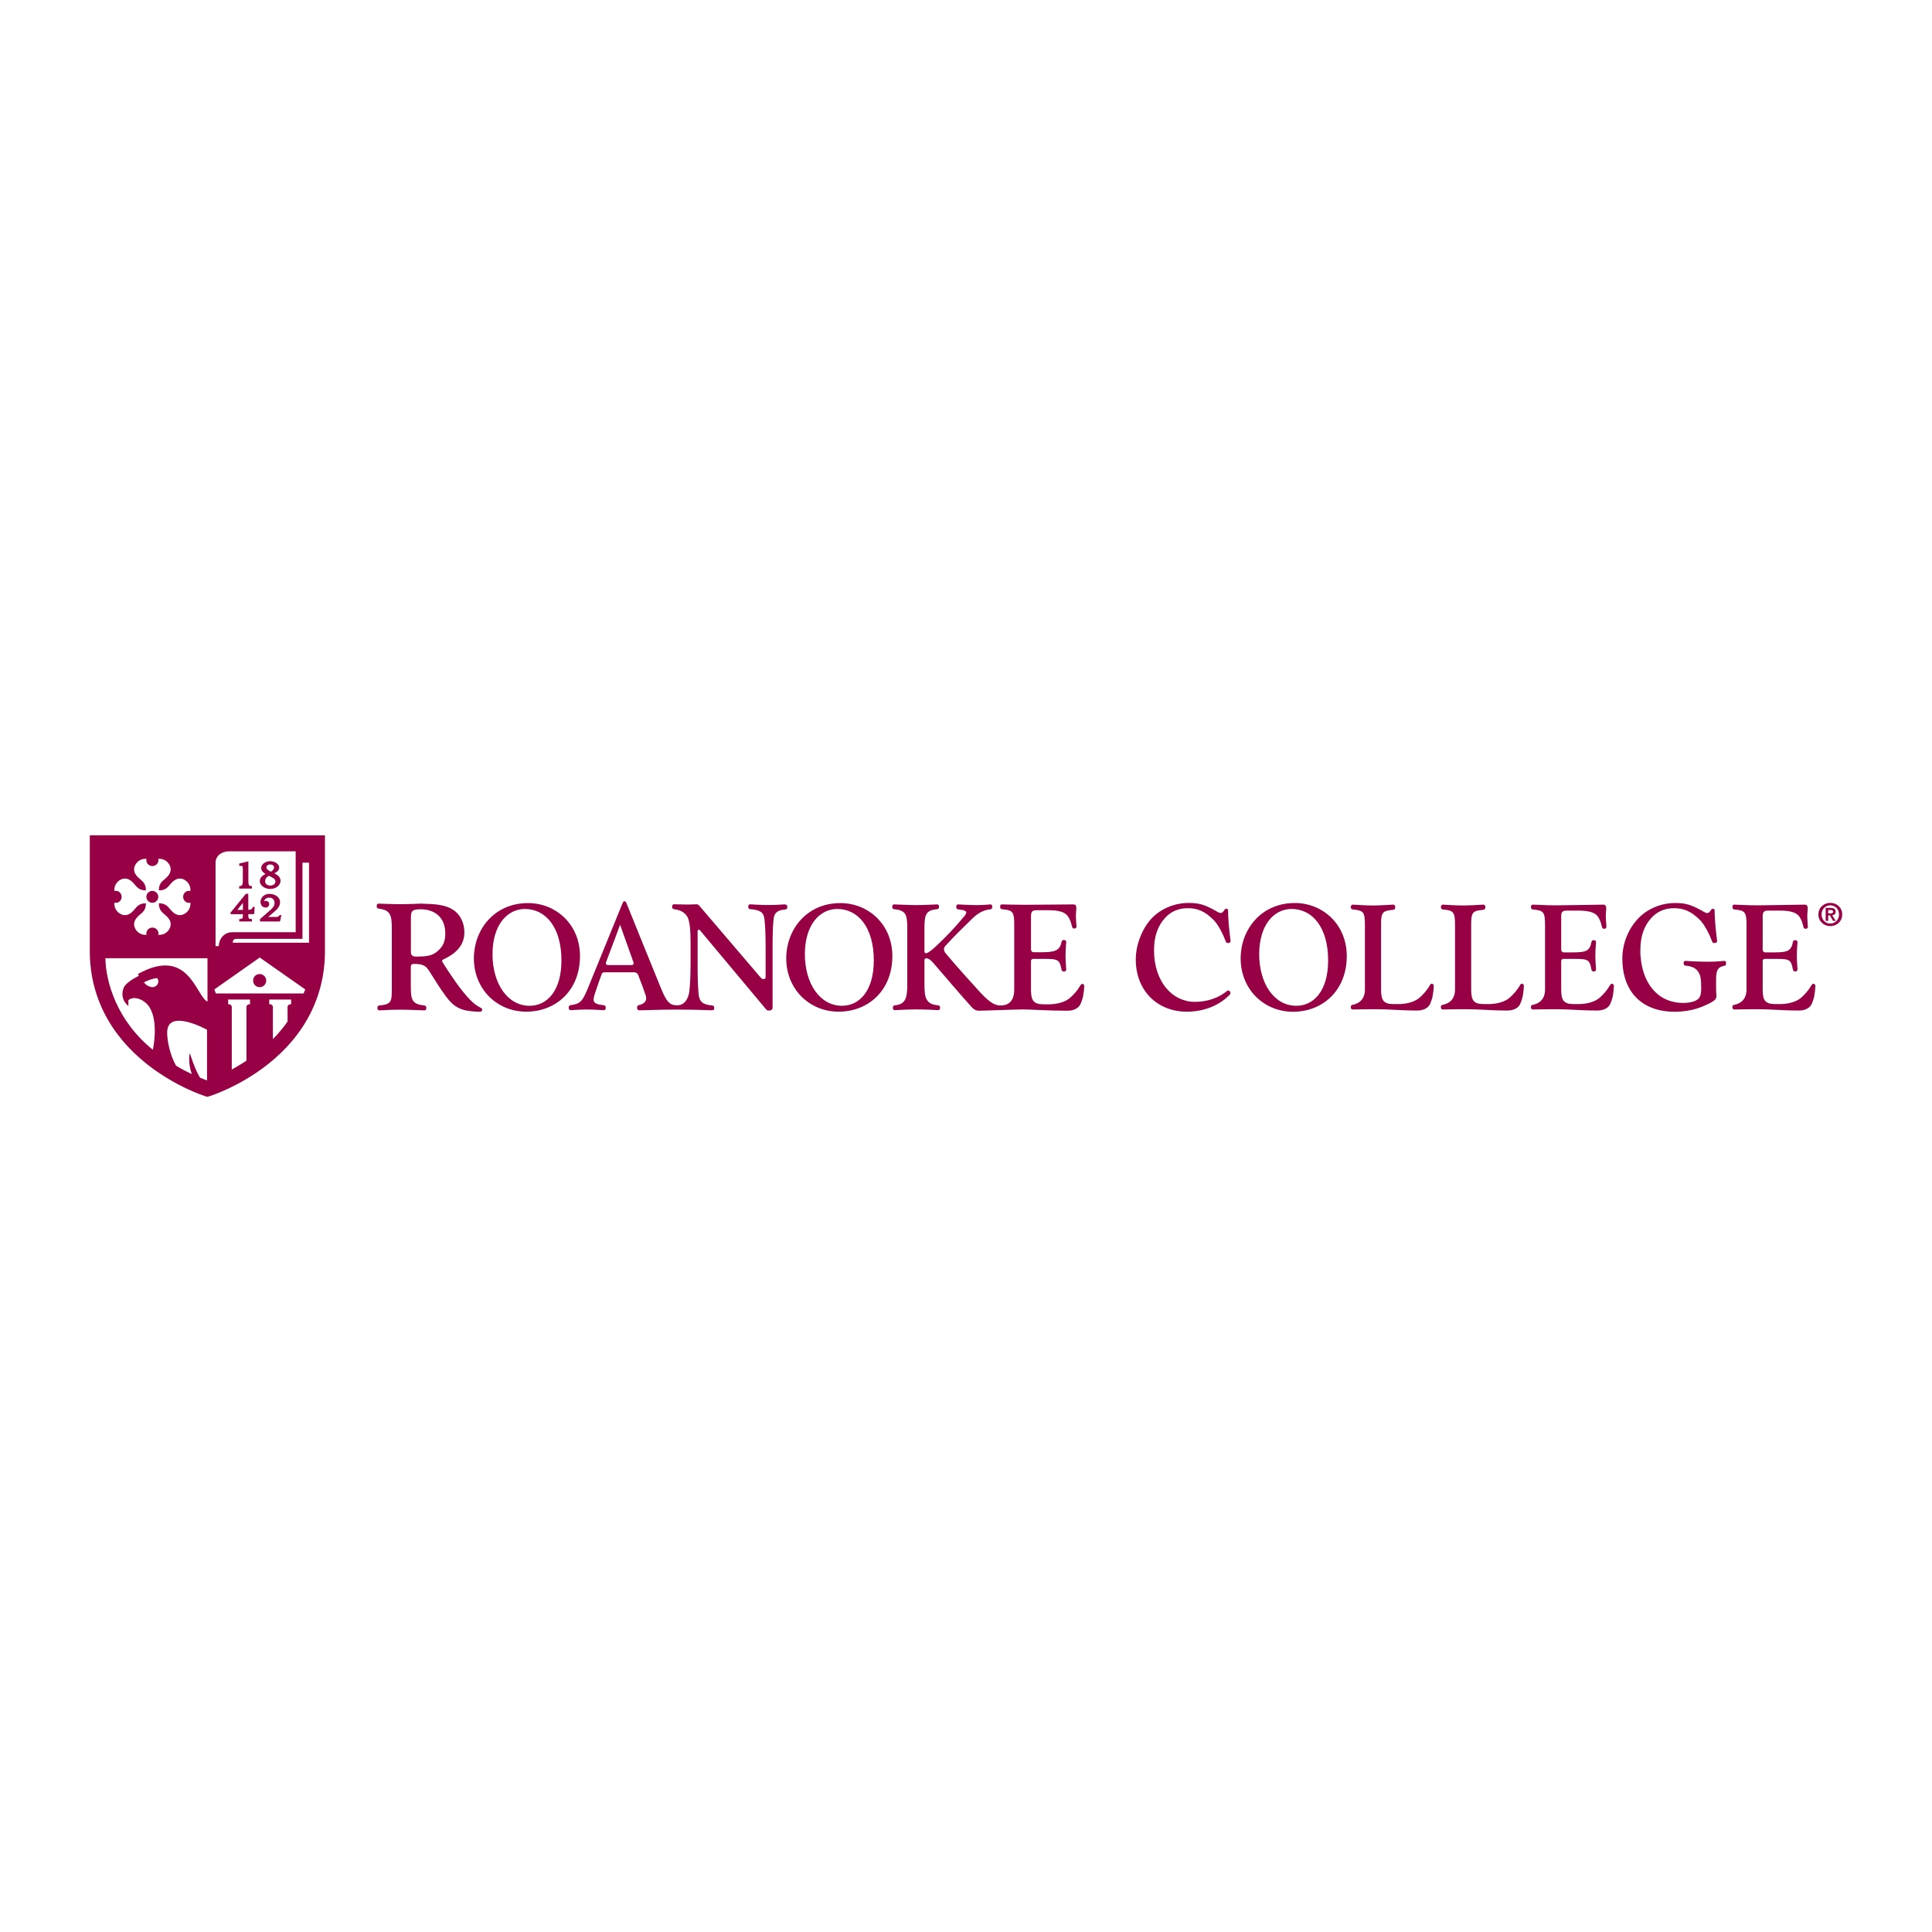 <?xml version="1.0" encoding="UTF-8"?>
<svg id="Layer_1" xmlns="http://www.w3.org/2000/svg" viewBox="0 0 250 250">
  <defs>
    <style>
      .cls-1 {
        fill: #970044;
      }
    </style>
  </defs>
  <path class="cls-1" d="M39.99,121.99h-9.87v-.07c0-.24.19-.43.43-.43h8.59v-9.86h.85v10.36ZM39.29,128.55h-11.36l-.19-.52,5.87-4.13,5.89,4.13-.21.52ZM37.68,129.95h-.12c-.17,0-.35.16-.35.35v1.89c-.55.79-1.19,1.55-1.9,2.27v-4.16c0-.19-.17-.35-.35-.35h-.12v-.61h2.83v.61ZM32.36,129.95h-.12c-.17,0-.35.16-.35.35v6.95c-.66.44-1.31.82-1.9,1.15v-8.1c0-.19-.17-.35-.35-.35h-.12v-.61s2.83,0,2.83,0v.61ZM27.89,111.69c0-.96.75-1.47,1.65-1.53h8.72s0,10.47,0,10.47h-8.22c-.99,0-1.72.81-1.72,1.8h-.43v-10.74ZM26.83,129.61c-1.49-.77-2.44-7.22-8.99-3.57l.14.23s-1.65.75-1.98,1.56c-.27.67-.28,1.59.61,2.35v-.75c.64-.62,2.08-.15,2.74.91,1.22,1.97.43,5.5.43,5.5-4.69-3.78-6.1-8.83-6.14-11.85h13.21v5.61ZM26.79,139.81c-.35-.14-.54-.2-.91-.36-.74-1.23-1.32-3.19-1.32-3.19,0,0-.29,1.18.26,2.73-.38-.19-1.2-.57-2.04-1.09-.78-1.37-1.15-3.21-1.15-4.28,0-3.23,5.16-.37,5.16-.37v6.56ZM20.46,127.18c-.09.4-.53.63-.91.54-.47-.11-.69-.31-.93-.61,0,0,.46-.23.93-.38.47-.15.8-.16.8-.16.12.17.17.39.11.61M14.99,115.27c-.07,0-.13.01-.19.03,0-.05,0-.09,0-.14,0-.95.8-1.48,1.35-1.48.64,0,1.05.49,1.45.97.36.43.76.55,1.29.57-.02-.54-.14-.92-.57-1.29-.48-.4-.97-.81-.97-1.45,0-.55.53-1.35,1.48-1.35.05,0,.09,0,.14,0-.02.06-.03.13-.03.19,0,.42.35.75.78.75s.78-.34.78-.75c0-.07,0-.13-.03-.19.05,0,.09,0,.14,0,.95,0,1.48.8,1.48,1.35,0,.64-.49,1.05-.97,1.45-.43.36-.55.76-.57,1.29.54-.02.92-.14,1.29-.57.4-.48.81-.97,1.45-.97.55,0,1.35.53,1.35,1.48,0,.05,0,.09,0,.14-.06-.02-.13-.03-.19-.03-.42,0-.75.35-.75.78s.34.78.75.78c.07,0,.13,0,.19-.03,0,.05,0,.09,0,.14,0,.95-.8,1.48-1.35,1.48-.64,0-1.05-.49-1.45-.97-.36-.43-.76-.55-1.29-.57.02.54.14.92.57,1.29.48.4.97.81.97,1.45,0,.55-.53,1.35-1.48,1.35-.05,0-.09,0-.14,0,.02-.06.03-.13.03-.19,0-.42-.35-.75-.78-.75s-.78.34-.78.75c0,.07,0,.13.03.19-.05,0-.09,0-.14,0-.95,0-1.48-.8-1.48-1.35,0-.64.49-1.05.97-1.45.43-.36.55-.76.57-1.29-.54.02-.92.14-1.29.57-.4.48-.81.97-1.45.97-.55,0-1.35-.53-1.35-1.48,0-.05,0-.09,0-.14.06.02.13.03.19.03.42,0,.75-.35.75-.78s-.34-.78-.75-.78M11.62,108.08v14.99c0,5.78,2.59,10.86,7.49,14.7,3.65,2.86,7.27,4.02,7.42,4.07l.3.09.3-.09c.15-.05,3.77-1.19,7.43-4.04,4.9-3.83,7.49-8.92,7.49-14.72v-14.99H11.62ZM34.45,126.89c0,.47-.38.85-.85.85s-.85-.38-.85-.85.38-.85.85-.85.85.38.85.85M20.48,116.05c0,.43-.35.77-.77.77s-.77-.35-.77-.77.35-.77.77-.77.77.35.77.77M34.8,113.32l.05.03c.39.19.79.38.79.71s-.28.53-.67.53-.66-.22-.66-.56c0-.37.23-.56.49-.7M34.96,111.86c.28,0,.5.16.5.38,0,.28-.24.46-.41.56-.29-.15-.58-.33-.58-.56,0-.21.22-.38.49-.38M33.62,114.03c0,.53.62,1,1.34,1,.75,0,1.34-.47,1.34-1.06,0-.52-.44-.79-.81-.96.31-.15.64-.38.64-.74,0-.45-.54-.83-1.17-.83s-1.16.4-1.16.9c0,.32.26.56.56.76-.35.16-.74.43-.74.94M32.59,114.98h-1.64v-.32h.08c.11,0,.2-.03.26-.09.13-.14.13-.41.13-.61v-.08s0-1.28,0-1.28c0-.29,0-.46-.05-.51-.04-.04-.15-.05-.33-.05h-.08v-.3l1.18-.28v2.51c0,.22,0,.48.12.6.06.06.15.09.26.09h.08v.32ZM36.16,118.41h.25s-.18.83-.18.83h-2.59v-.3l1.44-1.27c.28-.24.45-.54.45-.79,0-.63-.45-.73-.73-.73-.2,0-.41.1-.53.25-.04.05-.09.13-.1.23.07-.04.15-.06.23-.06.24,0,.44.19.44.43s-.2.43-.44.43h-.02c-.39,0-.67-.29-.67-.71,0-.26.1-.52.29-.71.15-.16.42-.34.87-.34.67,0,1.37.38,1.37,1.1,0,.64-.64,1.11-.66,1.13l-.87.75h1.1c.22,0,.34-.18.35-.19l.02-.04ZM31.43,116.83v.91h-.72l.72-.91ZM31.43,118.29s0,.04,0,.06c0,.24,0,.41-.08.49-.05.05-.15.08-.31.08h-.08v.32h1.64v-.32h-.08c-.16,0-.26-.02-.31-.08-.08-.08-.08-.26-.08-.5v-.05h.75l.08-.94h-.23l-.02.05c-.1.29-.29.33-.58.33v-2.07h-.32l-2.01,2.48.09.15h1.53Z"/>
  <g>
    <path class="cls-1" d="M54.71,116.92s-1.65.08-2.96.08c-.99,0-2.54-.07-2.74-.07s-.26.11-.26.26v.12c0,.13.1.24.22.26,1.54.18,1.73.83,1.73,2.53v7.78c0,1.71-.02,2.09-1.63,2.23-.13.01-.23.12-.23.26v.11c0,.14.06.26.26.26s0,0,.01,0c.52-.03,1.69-.09,2.77-.09s2.83.09,3.02.09.26-.11.26-.26v-.11c0-.13-.1-.24-.23-.26-1.58-.16-1.77-.7-1.77-2.41v-2.65c0-.18.15-.32.32-.32h.15c1.09,0,1.48.26,1.88.87.66,1.04,1.45,2.34,2.2,3.34,1.02,1.38,1.93,1.87,3.86,1.96.19.01.36.02.53.02h0c.14,0,.26-.07.29-.21.04-.17-.1-.26-.22-.32-.51-.27-.83-.5-1.33-1.01-.52-.53-1-1.11-1.82-2.23-.62-.88-1.37-2-1.79-2.71-.06-.1-.01-.22.09-.27,1.55-.7,2.77-1.76,2.77-3.51,0-1.3-.59-2.42-1.52-2.97-.86-.55-2.16-.74-3.88-.74M53.66,123.76c-.27,0-.49-.22-.49-.49v-4.49c0-.55.07-.79.23-.91.18-.13.36-.21,1.02-.21,1.63,0,3.2.85,3.2,3.15,0,1.13-.36,1.79-1.2,2.43-.57.43-1.32.54-2.43.54h-.32Z"/>
    <path class="cls-1" d="M63.73,123.47c0,3.8,1.94,6.68,4.81,6.68,2.23,0,4.11-1.92,4.11-5.87,0-4.32-2.06-6.66-4.73-6.66-2.25,0-4.19,2.03-4.19,5.85M75.05,123.72c0,4.47-3.14,7.19-6.95,7.19s-6.78-2.94-6.78-6.9c0-3.68,2.6-7.15,7.01-7.15,3.58,0,6.72,2.73,6.72,6.86"/>
    <path class="cls-1" d="M104.15,123.47c0,3.8,1.94,6.68,4.81,6.68,2.23,0,4.11-1.92,4.11-5.87,0-4.32-2.06-6.66-4.73-6.66-2.25,0-4.19,2.03-4.19,5.85M115.47,123.72c0,4.47-3.14,7.19-6.95,7.19s-6.78-2.94-6.78-6.9c0-3.68,2.6-7.15,7.01-7.15,3.58,0,6.72,2.73,6.72,6.86"/>
    <path class="cls-1" d="M81.74,124.88h-3.08c-.18,0-.31-.18-.25-.34.69-1.79,1.83-4.88,1.83-4.88l1.74,4.89c.06.17-.07.34-.25.34M101.61,117.02c-.19,0-.92.09-2.15.09s-2.23-.09-2.39-.09-.24.1-.24.23v.16c0,.12.1.22.22.23,1.32.1,1.77.41,1.87,1.29.06.61.15,1.58.15,3.5v3.98c0,.34-.36.39-.62.11l-7.97-9.33c-.09-.11-.22-.18-.38-.18s-.36.04-1.12.04-1.55-.04-1.73-.04-.28.12-.28.27v.1c0,.14.11.25.25.27.82.09,1.37.42,1.7.94.34.54.44,1.83.44,3.32v2.7c0,1.92-.08,2.93-.15,3.58-.1.99-.6,1.9-1.59,1.9s-1.38-.5-2.07-2.16c-.65-1.57-4-9.85-4.49-11.07-.04-.09-.12-.24-.22-.24h-.02c-.1,0-.19.06-.22.15l-4.54,11.14c-.72,1.74-1.01,1.98-2.23,2.16-.14.02-.24.14-.24.27v.1c0,.15.09.28.28.28s.94-.09,2.07-.09,1.94.09,2.16.09.28-.12.28-.28v-.09c0-.14-.11-.26-.25-.27-1.41-.17-1.52-.42-1.11-1.64.26-.79.54-1.58.84-2.4.05-.14.18-.23.33-.23h3.88c.23,0,.43.14.51.35.4,1.05.72,1.87.96,2.6.26.77-.17,1.13-.89,1.31-.12.03-.21.14-.21.27v.11c0,.15.09.28.28.28.96,0,2.41-.09,4.86-.09s4.36.09,4.57.09.27-.12.27-.26v-.1c0-.14-.11-.25-.25-.26-1.26-.1-1.68-.51-1.77-1.48-.06-.61-.13-1.62-.13-3.54v-4.62c0-.16.2-.23.3-.1l8.57,10.25c.07.09.18.14.29.14h.17c.21,0,.37-.16.37-.36v-7.93c0-1.94.06-2.89.13-3.54.1-.87.53-1.16,1.55-1.25.12-.01.22-.11.22-.23v-.16c0-.13-.05-.23-.24-.23"/>
    <path class="cls-1" d="M140.1,127.32h-.02c-.12-.03-.23.11-.29.21-.43.73-.86,1.17-1.28,1.55-.62.57-1.67.88-2.86.88-1.03,0-1.31,0-1.72-.25-.39-.25-.52-.74-.52-1.73v-3.63c0-.15.12-.27.28-.27h1.48c1.78,0,1.94.11,2.2,1.42.02.12.13.21.25.21h.09c.14,0,.26-.11.26-.25,0,0-.09-1.09-.09-1.83s.09-1.73.09-1.73c0-.14-.11-.26-.26-.26h-.09c-.12,0-.23.09-.25.21-.23,1.22-.92,1.37-2.74,1.37h-.88c-.19,0-.34-.15-.34-.34v-4.22c0-.63.07-.88.75-.88h1.53c1.49,0,2.18.32,2.5.79.25.38.36.66.55,1.39.03.13.16.21.29.19h.06c.13-.03.22-.15.21-.28-.03-.43-.08-.89-.08-1.33s.07-.84.05-1.14c-.01-.21-.09-.37-.39-.37s-4.78.05-6.32.05-2.67-.05-2.89-.05-.25.11-.25.25v.12c0,.13.1.24.23.25,1.42.14,1.59.3,1.59,2.09v8.33c0,1.73-1.02,2.04-1.76,2.04s-1.35-.36-2.48-1.52c-1.08-1.18-3.06-3.35-4.64-5.24-.23-.28-.3-.66-.04-.94,1.16-1.27,2.22-2.31,3.01-3.07.73-.71,1.44-1.53,2.83-1.68.13-.01.23-.12.23-.25v-.13c0-.14-.06-.25-.25-.25s-.62.09-1.78.09-2.2-.09-2.37-.09-.25.11-.25.25v.14c0,.13.09.23.22.25l.24.03c1.02.13,1.04.36.4,1.07-.93,1.14-2.23,2.51-3.5,3.69-.5.45-.81.72-1.18.88-.14.06-.3-.04-.3-.2v-3c0-1.79.18-2.37,1.65-2.49.13-.01.23-.12.23-.25v-.12c0-.14-.05-.25-.25-.25s-1.62.09-2.65.09-2.71-.09-2.89-.09-.25.11-.25.25v.12c0,.13.1.24.23.25,1.53.14,1.71.68,1.71,2.49v7.21c0,1.74-.18,2.61-1.62,2.74-.13.01-.24.12-.24.25v.12c0,.14.06.25.26.25s1.47-.09,2.84-.09,2.56.09,2.74.09.26-.11.26-.25v-.12c0-.13-.1-.24-.24-.25-1.6-.13-1.78-.99-1.78-2.74v-3.12c0-.14.12-.24.25-.23.26.02.54.18.92.63,1.76,2.04,3.5,4.1,5,5.75.24.26.52.41.92.41s4.73-.17,5.66-.17,3.49.17,5.78.17c.88,0,1.44-.4,1.64-.82.34-.72.46-1.4.51-2.36,0-.14-.07-.27-.21-.29"/>
    <path class="cls-1" d="M234.7,127.3h-.02c-.12-.03-.23.11-.29.21-.43.72-.85,1.16-1.26,1.54-.62.57-1.66.88-2.83.88-1.03,0-1.3,0-1.7-.25-.38-.25-.51-.73-.51-1.72v-3.61c0-.15.12-.27.27-.27h1.47c1.77,0,1.93.11,2.18,1.41.02.12.13.21.25.21h.09c.14,0,.25-.11.25-.25,0,0-.09-1.08-.09-1.82s.09-1.72.09-1.72c0-.14-.11-.25-.25-.25h-.09c-.12,0-.23.09-.25.21-.23,1.21-.71,1.37-2.51,1.37h-1.07c-.19,0-.34-.15-.34-.34v-4.2c0-.63.06-.87.75-.87h1.52c1.47,0,2.16.32,2.48.78.25.38.36.66.54,1.38.03.13.16.21.29.19h.06c.13-.03.22-.14.21-.28-.03-.43-.08-.88-.08-1.33s.07-.84.05-1.14c-.01-.21-.11-.37-.39-.37-.92,0-4.69.09-6.08.09s-2.52-.09-3.01-.09c-.18,0-.25.11-.25.25v.12c0,.13.1.24.23.25,1.41.14,1.59.3,1.59,2.08v8.28c0,1.38-.89,1.86-1.62,1.99-.12.02-.21.13-.21.25v.09c0,.14.12.26.26.26.84-.02,1.84-.04,2.61-.04,2.45,0,3.41.17,5.75.17.87,0,1.43-.39,1.62-.81.34-.71.45-1.4.5-2.35,0-.14-.07-.27-.21-.29"/>
    <path class="cls-1" d="M162.94,123.47c0,3.81,1.94,6.68,4.81,6.68,2.23,0,4.11-1.92,4.11-5.87,0-4.32-2.06-6.66-4.73-6.66-2.25,0-4.19,2.03-4.19,5.85M174.27,123.72c0,4.47-3.14,7.2-6.95,7.2s-6.78-2.94-6.78-6.91c0-3.68,2.61-7.16,7.01-7.16,3.58,0,6.72,2.73,6.72,6.87"/>
    <path class="cls-1" d="M208.63,127.3h-.02c-.12-.03-.23.11-.29.21-.43.72-.85,1.16-1.26,1.54-.62.57-1.66.88-2.83.88-1.03,0-1.3,0-1.7-.25-.38-.25-.51-.73-.51-1.72v-3.61c0-.15.12-.27.27-.27h1.47c1.77,0,1.93.11,2.18,1.41.02.12.13.21.25.21h.09c.14,0,.25-.11.25-.25,0,0-.09-1.08-.09-1.82s.09-1.72.09-1.72c0-.14-.11-.25-.25-.25h-.09c-.12,0-.23.09-.25.21-.23,1.21-.71,1.37-2.51,1.37h-1.07c-.19,0-.34-.15-.34-.34v-4.2c0-.63.06-.87.75-.87h1.52c1.47,0,2.16.32,2.48.78.25.38.36.66.54,1.38.03.13.16.21.29.19h.06c.13-.03.22-.14.21-.28-.03-.43-.08-.88-.08-1.33s.07-.84.05-1.14c-.01-.21-.11-.37-.39-.37-.92,0-4.69.09-6.08.09s-2.52-.09-3.01-.09c-.18,0-.25.11-.25.25v.12c0,.13.1.24.23.25,1.41.14,1.59.3,1.59,2.08v8.28c0,1.38-.89,1.86-1.62,1.99-.12.02-.21.13-.21.25v.09c0,.14.12.26.26.26.84-.02,1.84-.04,2.61-.04,2.45,0,3.41.17,5.75.17.87,0,1.43-.39,1.62-.81.34-.71.45-1.4.5-2.35,0-.14-.07-.27-.21-.29"/>
    <path class="cls-1" d="M196.99,127.3h-.02c-.09-.02-.18.02-.23.1-.45.79-.9,1.25-1.33,1.65-.62.57-1.66.88-2.83.88-1.03,0-1.3,0-1.7-.25-.38-.25-.51-.73-.51-1.72v-8.62c.03-1.34.3-1.5,1.58-1.61.14-.01.25-.13.25-.27v-.13c0-.15-.09-.27-.27-.27s-1.59.11-2.62.11-2.46-.11-2.6-.11-.25.11-.25.25v.12c0,.13.1.24.23.25,1.41.14,1.59.3,1.59,2.08v8.28c0,1.38-.89,1.86-1.62,1.99-.12.02-.21.13-.21.25v.09c0,.14.12.26.26.26.85-.02,1.84-.04,2.61-.04,2.45,0,3.41.17,5.75.17.87,0,1.43-.39,1.62-.81.34-.72.45-1.41.5-2.38,0-.13-.08-.24-.21-.27"/>
    <path class="cls-1" d="M185.33,127.3h-.02c-.09-.02-.18.02-.23.1-.45.79-.9,1.25-1.33,1.65-.62.57-1.66.88-2.83.88-1.03,0-1.3,0-1.7-.25-.38-.25-.51-.73-.51-1.72v-8.62c.03-1.34.3-1.5,1.58-1.61.14-.01.25-.13.25-.27v-.13c0-.15-.09-.27-.27-.27s-1.59.11-2.62.11-2.35-.11-2.6-.11c-.14,0-.25.11-.25.25v.12c0,.13.1.24.23.25,1.41.14,1.59.3,1.59,2.08v8.28c0,1.38-.89,1.86-1.62,1.99-.12.02-.21.13-.21.25v.09c0,.14.12.26.26.26.85-.02,1.84-.04,2.61-.04,2.45,0,3.41.17,5.75.17.87,0,1.43-.39,1.62-.81.34-.72.45-1.41.5-2.38,0-.13-.08-.24-.21-.27"/>
    <path class="cls-1" d="M223.11,124.34c-.18,0-.81.11-2.16.11s-2.65-.11-2.84-.11-.24.11-.24.24v.13c0,.12.1.23.22.24,1.82.16,2.04,1.24,2.04,2.66v.42c0,.8-.23,1.2-.62,1.4-.41.23-1.03.35-1.66.35-3.51,0-5.33-2.75-5.56-6.06h-.01c-.02-.24-.02-.48-.02-.72,0-1.81.46-3.19,1.46-4.26.78-.85,1.81-1.22,2.89-1.22,1.28,0,2.2.4,3.31,1.47.65.62,1.31,1.97,1.64,2.87.06.17.21.17.31.17.09,0,.13-.02.13-.02.12-.03.21-.15.19-.27-.05-.39-.16-1.33-.22-2.02-.08-.94-.1-1.63-.1-1.95,0-.12-.14-.17-.21-.17h-.05c-.25,0-.31.55-.7.55-.11,0-.2-.03-.36-.12-1.59-.92-2.35-1.18-3.77-1.18-1.82,0-3.59.73-4.79,1.99-1.22,1.29-2.06,3.14-2.06,5.21,0,.7.08,1.45.22,2.05.68,2.94,2.91,4.82,6.54,4.82,2.24,0,3.68-.65,4.69-1.18.53-.28.75-.5.72-.94-.02-.39-.04-.51-.04-.95v-.95c0-1.16.09-1.76,1.09-1.93.12-.02.2-.12.2-.24v-.15c0-.13-.06-.24-.24-.24"/>
    <path class="cls-1" d="M159.07,122.01s-.04.01-.13.02c-.09,0-.25,0-.31-.17-.33-.9-.99-2.25-1.64-2.87-1.1-1.08-2.02-1.47-3.31-1.47-1.08,0-2.11.37-2.89,1.22-1,1.08-1.46,2.46-1.46,4.26,0,1.93.56,3.65,1.6,4.89.9,1.08,2.23,1.75,3.67,1.75,2.32,0,3.75-1.04,4.19-1.42.09-.07.21-.07.29.01l.05.05c.12.11.12.3.01.42-.56.6-2.36,2.21-5.57,2.21-3.83,0-6.6-2.74-6.6-6.76,0-1.89.82-4,2.06-5.32,1.2-1.26,2.97-1.99,4.79-1.99,1.42,0,2.18.26,3.77,1.18.16.09.26.12.36.12.39,0,.45-.55.7-.55h.05c.07,0,.21.05.21.17,0,.33.02,1.01.1,1.95.06.69.17,1.63.22,2.02.02.13-.06.25-.19.28"/>
    <g>
      <path class="cls-1" d="M236.84,116.83c-.82,0-1.54.59-1.54,1.5s.73,1.51,1.54,1.51,1.54-.59,1.54-1.51-.73-1.5-1.54-1.5ZM236.84,119.51c-.63,0-1.13-.5-1.13-1.18s.5-1.18,1.13-1.18,1.13.49,1.13,1.18-.51,1.18-1.13,1.18Z"/>
      <path class="cls-1" d="M237.53,117.98c0-.37-.24-.5-.66-.5h-.63v1.68h.33v-.72h.21l.41.72h.35l-.45-.73c.25-.02.44-.14.44-.45ZM236.57,118.19v-.44h.28c.15,0,.35.03.35.21,0,.2-.14.23-.33.23h-.3Z"/>
    </g>
  </g>
</svg>